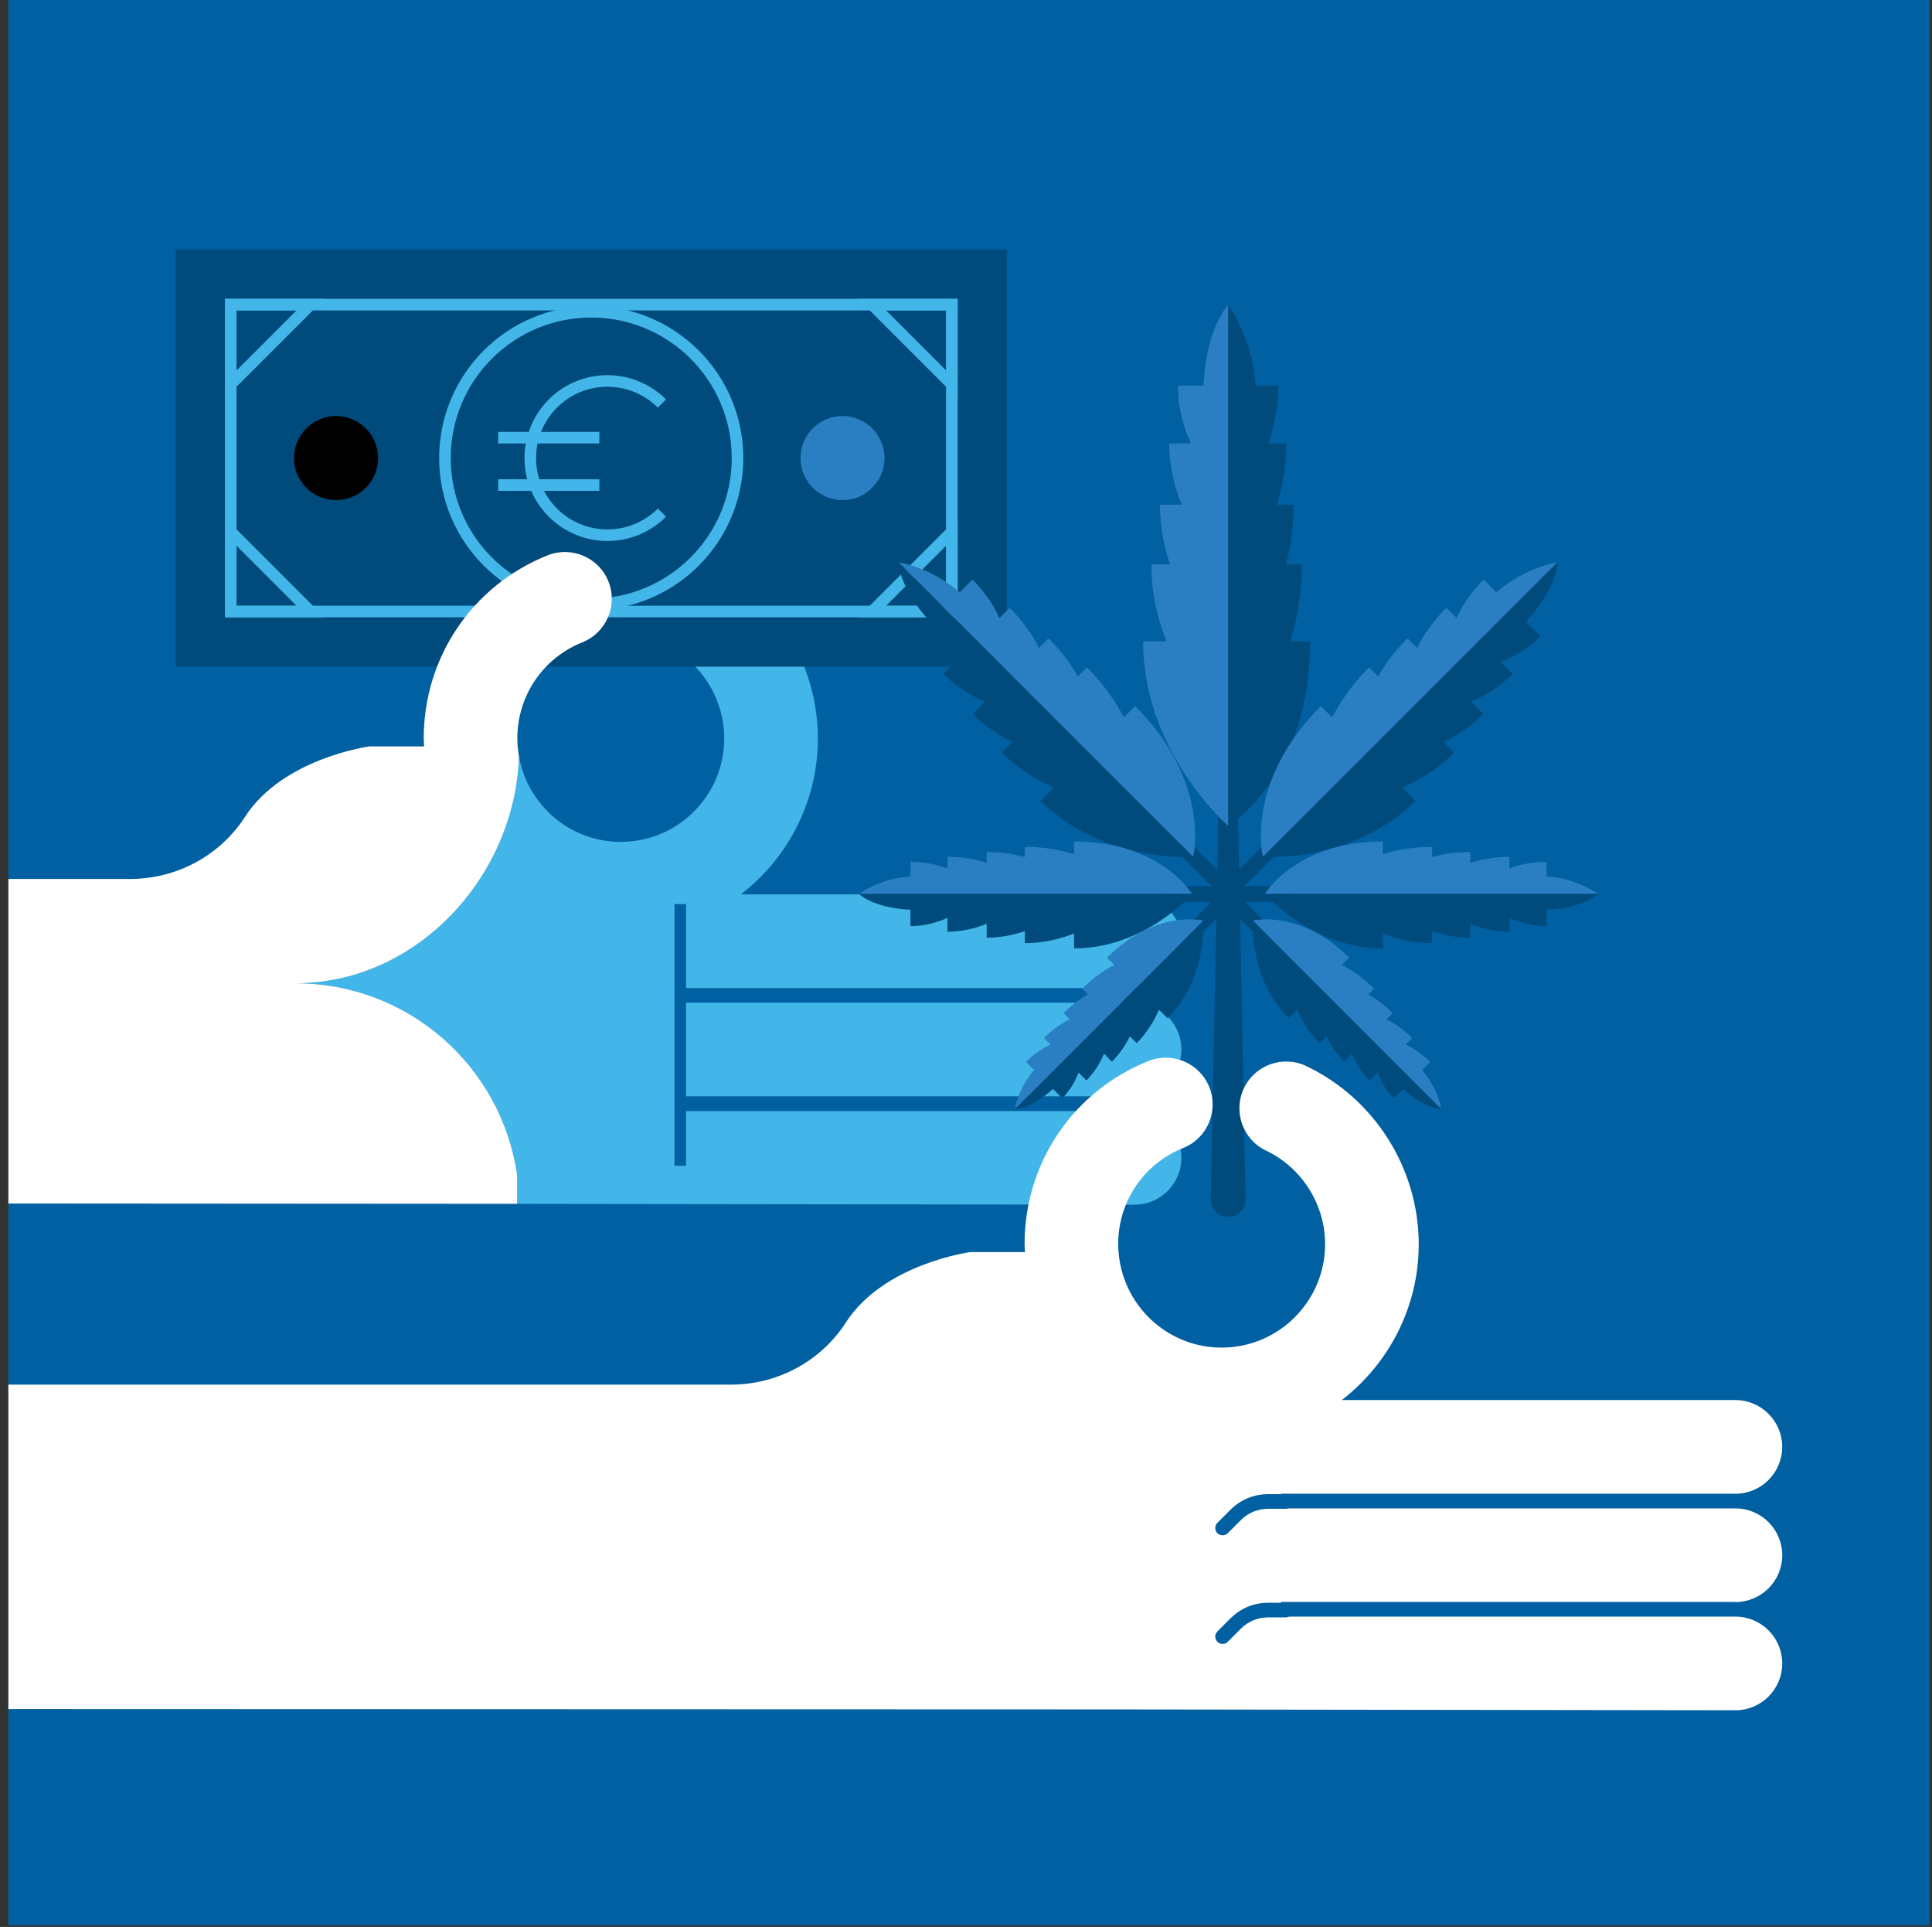 <?xml version="1.0" encoding="utf-8"?>
<!-- Generator: Adobe Illustrator 24.2.0, SVG Export Plug-In . SVG Version: 6.00 Build 0)  -->
<svg version="1.1" id="Layer_1" xmlns="http://www.w3.org/2000/svg" xmlns:xlink="http://www.w3.org/1999/xlink" x="0px" y="0px"
	 viewBox="0 0 500.65 499.24" style="enable-background:new 0 0 500.65 499.24;" xml:space="preserve">
<rect x="0" y="0" width="500.65" height="499.24" fill="#333333" stroke="none"/>
<style type="text/css">
	.st0{fill:#0060A2;}
	.st1{fill:#42B6E8;}
	.st2{fill:#004A7C;}
	.st3{fill:none;stroke:#42B6E8;stroke-width:3;stroke-miterlimit:10;}
	.st4{fill:#2A7FC3;}
	.st5{fill:#FFFFFF;}
	.st6{fill:none;stroke:#0060A2;stroke-width:3;stroke-miterlimit:10;}
	.st7{fill:none;stroke:#004A7C;stroke-width:4;stroke-miterlimit:10;}
	.st8{fill:none;stroke:#0060A2;stroke-width:3.8;stroke-linecap:round;stroke-linejoin:round;stroke-miterlimit:10;}
</style>
<g>
	<rect x="2.17" y="-0.38" class="st0" width="497.87" height="499.16"/>
</g>
<path class="st1" d="M76.61,254.76c29.21,0,53.3,21.51,57.39,49.56v7.58L294,312.11c6.7,0,12.13-5.43,12.13-12.12
	c0-6.72-5.43-12.14-12.13-12.14H176.27v-3.81H294c6.7,0,12.13-5.43,12.13-12.13c0-6.69-5.43-12.13-12.13-12.13H176.27v-3.8H294
	c6.7,0,12.13-5.44,12.13-12.14c0-6.69-5.43-12.13-12.13-12.13h-102c12.1-9.35,19.94-23.96,19.94-40.4
	c0-19.58-11.43-37.7-29.13-46.13c-6.05-2.88-13.28-0.31-16.16,5.73c-2.88,6.05-0.31,13.29,5.73,16.17
	c9.3,4.43,15.3,13.95,15.3,24.22c0,14.79-12.02,26.82-26.82,26.82c-13.17,0-24.12-9.57-26.36-22.11
	C133.4,227.17,108,254.76,76.61,254.76z"/>
<g>
	<rect x="45.52" y="64.64" class="st2" width="215.38" height="108.08"/>
	<rect x="59.79" y="78.92" class="st3" width="186.86" height="79.51"/>
	<polygon class="st3" points="59.79,78.92 59.79,99.59 80.46,78.92 	"/>
	<polygon class="st3" points="246.66,78.92 246.66,99.59 226,78.92 	"/>
	<polygon class="st3" points="59.79,158.44 59.79,137.77 80.46,158.44 	"/>
	<polygon class="st3" points="246.66,158.44 246.66,137.77 226,158.44 	"/>
	<circle class="st3" cx="153.21" cy="118.68" r="37.91"/>
	<g>
		<path class="st3" d="M171.53,104.55c-7.8-7.8-20.46-7.8-28.26,0c-7.8,7.8-7.8,20.46,0,28.26c7.8,7.8,20.46,7.8,28.26,0"/>
		<line class="st3" x1="129.09" y1="113.39" x2="155.31" y2="113.39"/>
		<line class="st3" x1="129.09" y1="125.67" x2="155.31" y2="125.67"/>
	</g>
	<circle cx="87.09" cy="118.68" r="10.89"/>
	<circle class="st4" cx="218.32" cy="118.68" r="10.89"/>
</g>
<g>
	<g>
		<g>
			<path class="st5" d="M2.17,311.8L134,311.89v-7.58c-4.09-28.05-28.18-49.56-57.39-49.56c31.39,0,56.8-27.58,57.89-58.73
				c-0.27-1.54-0.44-3.1-0.44-4.71l0,0c0-11.03,6.62-20.8,16.85-24.9c6.21-2.48,9.24-9.54,6.76-15.77
				c-2.48-6.21-9.55-9.24-15.78-6.76c-19.5,7.81-32.09,26.42-32.09,47.42l0,0c0,0.71,0.08,1.4,0.11,2.09H95.7
				c0,0-22.37,2.98-32.22,18.25c-6.5,10.08-17.76,16.08-29.75,16.08H2.17"/>
		</g>
	</g>
</g>
<line class="st6" x1="176.28" y1="234.23" x2="176.28" y2="302.04"/>
<g>
	<g>
		<path class="st2" d="M313.76,310.71l4.5-230.24l4.5,230.24c0.05,2.49-1.93,4.54-4.41,4.59s-4.54-1.93-4.59-4.41
			C313.76,310.83,313.76,310.76,313.76,310.71z"/>
		<g>
			<path class="st2" d="M318.26,79.03c0,0,6.26,8.24,7.11,20.87h5.86c0,6.08-1.1,11.01-2.65,14.99h4.72c0,6.28-1,11.52-2.48,15.87
				h4.39c0,5.93-0.78,11.06-2,15.47h4.12c0,7.84-1.21,14.44-3.02,19.94h5.21c0,35.05-21.27,47.81-21.27,47.81V79.03z"/>
			<path class="st4" d="M318.26,213.98c0,0-22.04-19.14-22.04-47.81h6.05c-2.3-5.8-3.92-12.51-3.92-19.94h4.87
				c-1.59-4.62-2.65-9.81-2.65-15.47h5.63c-1.87-4.6-3.21-9.93-3.21-15.87h5.6c-1.91-4.24-3.35-9.29-3.35-14.99h6.63
				c0.73-15.23,6.38-20.87,6.38-20.87V213.98z"/>
		</g>
		<line class="st7" x1="302.58" y1="215.38" x2="318.23" y2="231.03"/>
		<line class="st7" x1="301.19" y1="231.61" x2="318.3" y2="231.61"/>
		<line class="st7" x1="307.2" y1="243.21" x2="318.24" y2="232.17"/>
		<g>
			<path class="st4" d="M232.85,145.69c0,0,8.2,1.12,15.83,7.78l3.32-3.32c3.44,3.44,5.6,6.85,6.98,9.98l2.67-2.67
				c3.55,3.55,5.95,7.08,7.57,10.38l2.48-2.48c3.36,3.36,5.81,6.7,7.62,9.88l2.33-2.33c4.44,4.43,7.49,8.85,9.57,12.98l2.95-2.95
				c19.83,19.82,15.01,39.08,15.01,39.08L232.85,145.69z"/>
			<path class="st2" d="M309.19,222.03c0,0-23.29,1.64-39.51-14.58l3.42-3.42c-4.58-1.98-9.29-4.86-13.49-9.06l2.75-2.75
				c-3.51-1.71-7.05-4.05-10.25-7.25l3.18-3.18c-3.66-1.54-7.43-3.8-10.79-7.16l3.17-3.17c-3.48-1.32-7.15-3.36-10.38-6.59
				l3.75-3.75c-8.2-9.03-8.19-15.42-8.19-15.42L309.19,222.03z"/>
		</g>
		<g>
			<path class="st4" d="M222.57,231.61c0,0,5.27-4.01,13.36-4.55v-3.75c3.89,0,7.05,0.71,9.6,1.7l0-3.02
				c4.02,0,7.37,0.64,10.15,1.58l0-2.81c3.8,0,7.08,0.5,9.9,1.28l0-2.63c5.02,0,9.24,0.77,12.76,1.93V218
				c22.43,0,30.6,13.61,30.6,13.61H222.57z"/>
			<path class="st2" d="M308.94,231.61c0,0-12.25,14.1-30.6,14.1l0-3.87c-3.71,1.47-8.01,2.51-12.76,2.51v-3.12
				c-2.95,1.02-6.28,1.7-9.9,1.7v-3.6c-2.94,1.2-6.35,2.06-10.16,2.06l0-3.59c-2.71,1.22-5.95,2.14-9.59,2.14l0-4.24
				c-9.74-0.47-13.36-4.09-13.36-4.09H308.94z"/>
		</g>
		<g>
			<path class="st4" d="M263,287.37c0,0,0.72-5.25,4.98-10.13l-2.12-2.12c2.2-2.2,4.39-3.59,6.39-4.47l-1.71-1.71
				c2.27-2.27,4.53-3.81,6.64-4.85l-1.59-1.59c2.15-2.15,4.29-3.72,6.33-4.87l-1.49-1.49c2.84-2.84,5.67-4.79,8.31-6.13l-1.88-1.89
				c12.69-12.69,25.01-9.61,25.01-9.61L263,287.37z"/>
			<path class="st2" d="M311.86,238.51c0,0,1.05,14.91-9.33,25.29l-2.19-2.19c-1.27,2.93-3.11,5.95-5.8,8.64l-1.76-1.76
				c-1.1,2.25-2.59,4.51-4.64,6.56L286.1,273c-0.99,2.34-2.43,4.76-4.58,6.91l-2.03-2.03c-0.84,2.22-2.15,4.58-4.22,6.64l-2.4-2.4
				c-5.78,5.25-9.87,5.24-9.87,5.24L311.86,238.51z"/>
		</g>
		<line class="st7" x1="333.87" y1="215.38" x2="318.22" y2="231.03"/>
		<line class="st7" x1="335.49" y1="231.61" x2="318.27" y2="231.61"/>
		<line class="st7" x1="329.3" y1="243.21" x2="318.26" y2="232.17"/>
		<g>
			<path class="st4" d="M403.6,145.69c0,0-8.2,1.12-15.83,7.78l-3.32-3.32c-3.44,3.44-5.6,6.85-6.98,9.98l-2.67-2.67
				c-3.55,3.55-5.95,7.08-7.58,10.38l-2.48-2.48c-3.36,3.36-5.81,6.7-7.62,9.88l-2.33-2.33c-4.44,4.43-7.49,8.85-9.57,12.98
				l-2.95-2.95c-19.83,19.82-15.01,39.08-15.01,39.08L403.6,145.69z"/>
			<path class="st2" d="M327.26,222.03c0,0,23.29,1.64,39.51-14.58l-3.42-3.42c4.58-1.98,9.29-4.86,13.49-9.06l-2.75-2.75
				c3.51-1.71,7.05-4.05,10.25-7.25l-3.18-3.18c3.66-1.54,7.43-3.8,10.79-7.16l-3.17-3.17c3.48-1.32,7.15-3.36,10.38-6.59
				l-3.75-3.75c8.2-9.03,8.19-15.42,8.19-15.42L327.26,222.03z"/>
		</g>
		<g>
			<path class="st4" d="M414.11,231.61c0,0-5.27-4.01-13.36-4.55v-3.75c-3.89,0-7.05,0.71-9.6,1.7l0-3.02
				c-4.02,0-7.37,0.64-10.15,1.58l0-2.81c-3.8,0-7.08,0.5-9.9,1.28l0-2.63c-5.02,0-9.24,0.77-12.76,1.93V218
				c-22.43,0-30.6,13.61-30.6,13.61H414.11z"/>
			<path class="st2" d="M327.74,231.61c0,0,12.25,14.1,30.6,14.1l0-3.87c3.71,1.47,8,2.51,12.76,2.51v-3.12
				c2.95,1.02,6.28,1.7,9.9,1.7v-3.6c2.94,1.2,6.35,2.06,10.16,2.06l0-3.59c2.71,1.22,5.95,2.14,9.59,2.14l0-4.24
				c9.75-0.47,13.36-4.09,13.36-4.09H327.74z"/>
		</g>
		<g>
			<path class="st4" d="M373.49,287.37c0,0-0.72-5.25-4.98-10.13l2.12-2.12c-2.2-2.2-4.39-3.59-6.39-4.47l1.71-1.71
				c-2.27-2.27-4.53-3.81-6.64-4.85l1.59-1.59c-2.15-2.15-4.29-3.72-6.33-4.87l1.49-1.49c-2.84-2.84-5.67-4.79-8.31-6.13l1.88-1.89
				c-12.69-12.69-25.01-9.61-25.01-9.61L373.49,287.37z"/>
			<path class="st2" d="M324.63,238.51c0,0-1.05,14.91,9.33,25.29l2.19-2.19c1.27,2.93,3.11,5.95,5.8,8.64l1.76-1.76
				c1.1,2.25,2.59,4.51,4.64,6.56l2.04-2.04c0.99,2.34,2.43,4.76,4.58,6.91l2.03-2.03c0.84,2.22,2.15,4.58,4.22,6.64l2.4-2.4
				c5.78,5.25,9.87,5.24,9.87,5.24L324.63,238.51z"/>
		</g>
	</g>
	<g>
		<path class="st5" d="M449.71,415.06c6.7,0,12.13-5.43,12.13-12.13c0-6.69-5.43-12.13-12.13-12.13H331.97V387h117.73
			c6.7,0,12.13-5.44,12.13-12.14c0-6.69-5.43-12.13-12.13-12.13h-102c12.1-9.35,19.94-23.96,19.94-40.4
			c0-19.58-11.43-37.7-29.13-46.13c-6.05-2.88-13.28-0.31-16.16,5.73c-2.88,6.05-0.31,13.29,5.73,16.17
			c9.3,4.43,15.3,13.95,15.3,24.22c0,14.79-12.02,26.82-26.82,26.82c-13.17,0-24.12-9.57-26.36-22.11c-0.27-1.54-0.44-3.1-0.44-4.71
			c0-11.03,6.62-20.8,16.85-24.9c6.21-2.48,9.24-9.54,6.76-15.77c-2.48-6.21-9.55-9.24-15.78-6.76
			c-19.5,7.81-32.09,26.42-32.09,47.42c0,0.71,0.08,1.4,0.11,2.09H251.4c0,0-22.37,2.98-32.22,18.25
			c-6.5,10.08-17.76,16.08-29.75,16.08H2.17v84.06l287.53,0.09l160.01,0.22c6.7,0,12.13-5.43,12.13-12.12
			c0-6.72-5.43-12.14-12.13-12.14H331.97v-3.81H449.71z"/>
		<path class="st8" d="M333.1,389h-4.54c-3.12,0-6.11,1.24-8.31,3.44l-3.43,3.43"/>
		<path class="st8" d="M333.1,417.14h-4.54c-3.12,0-6.11,1.24-8.31,3.44l-3.43,3.43"/>
	</g>
</g>
</svg>
